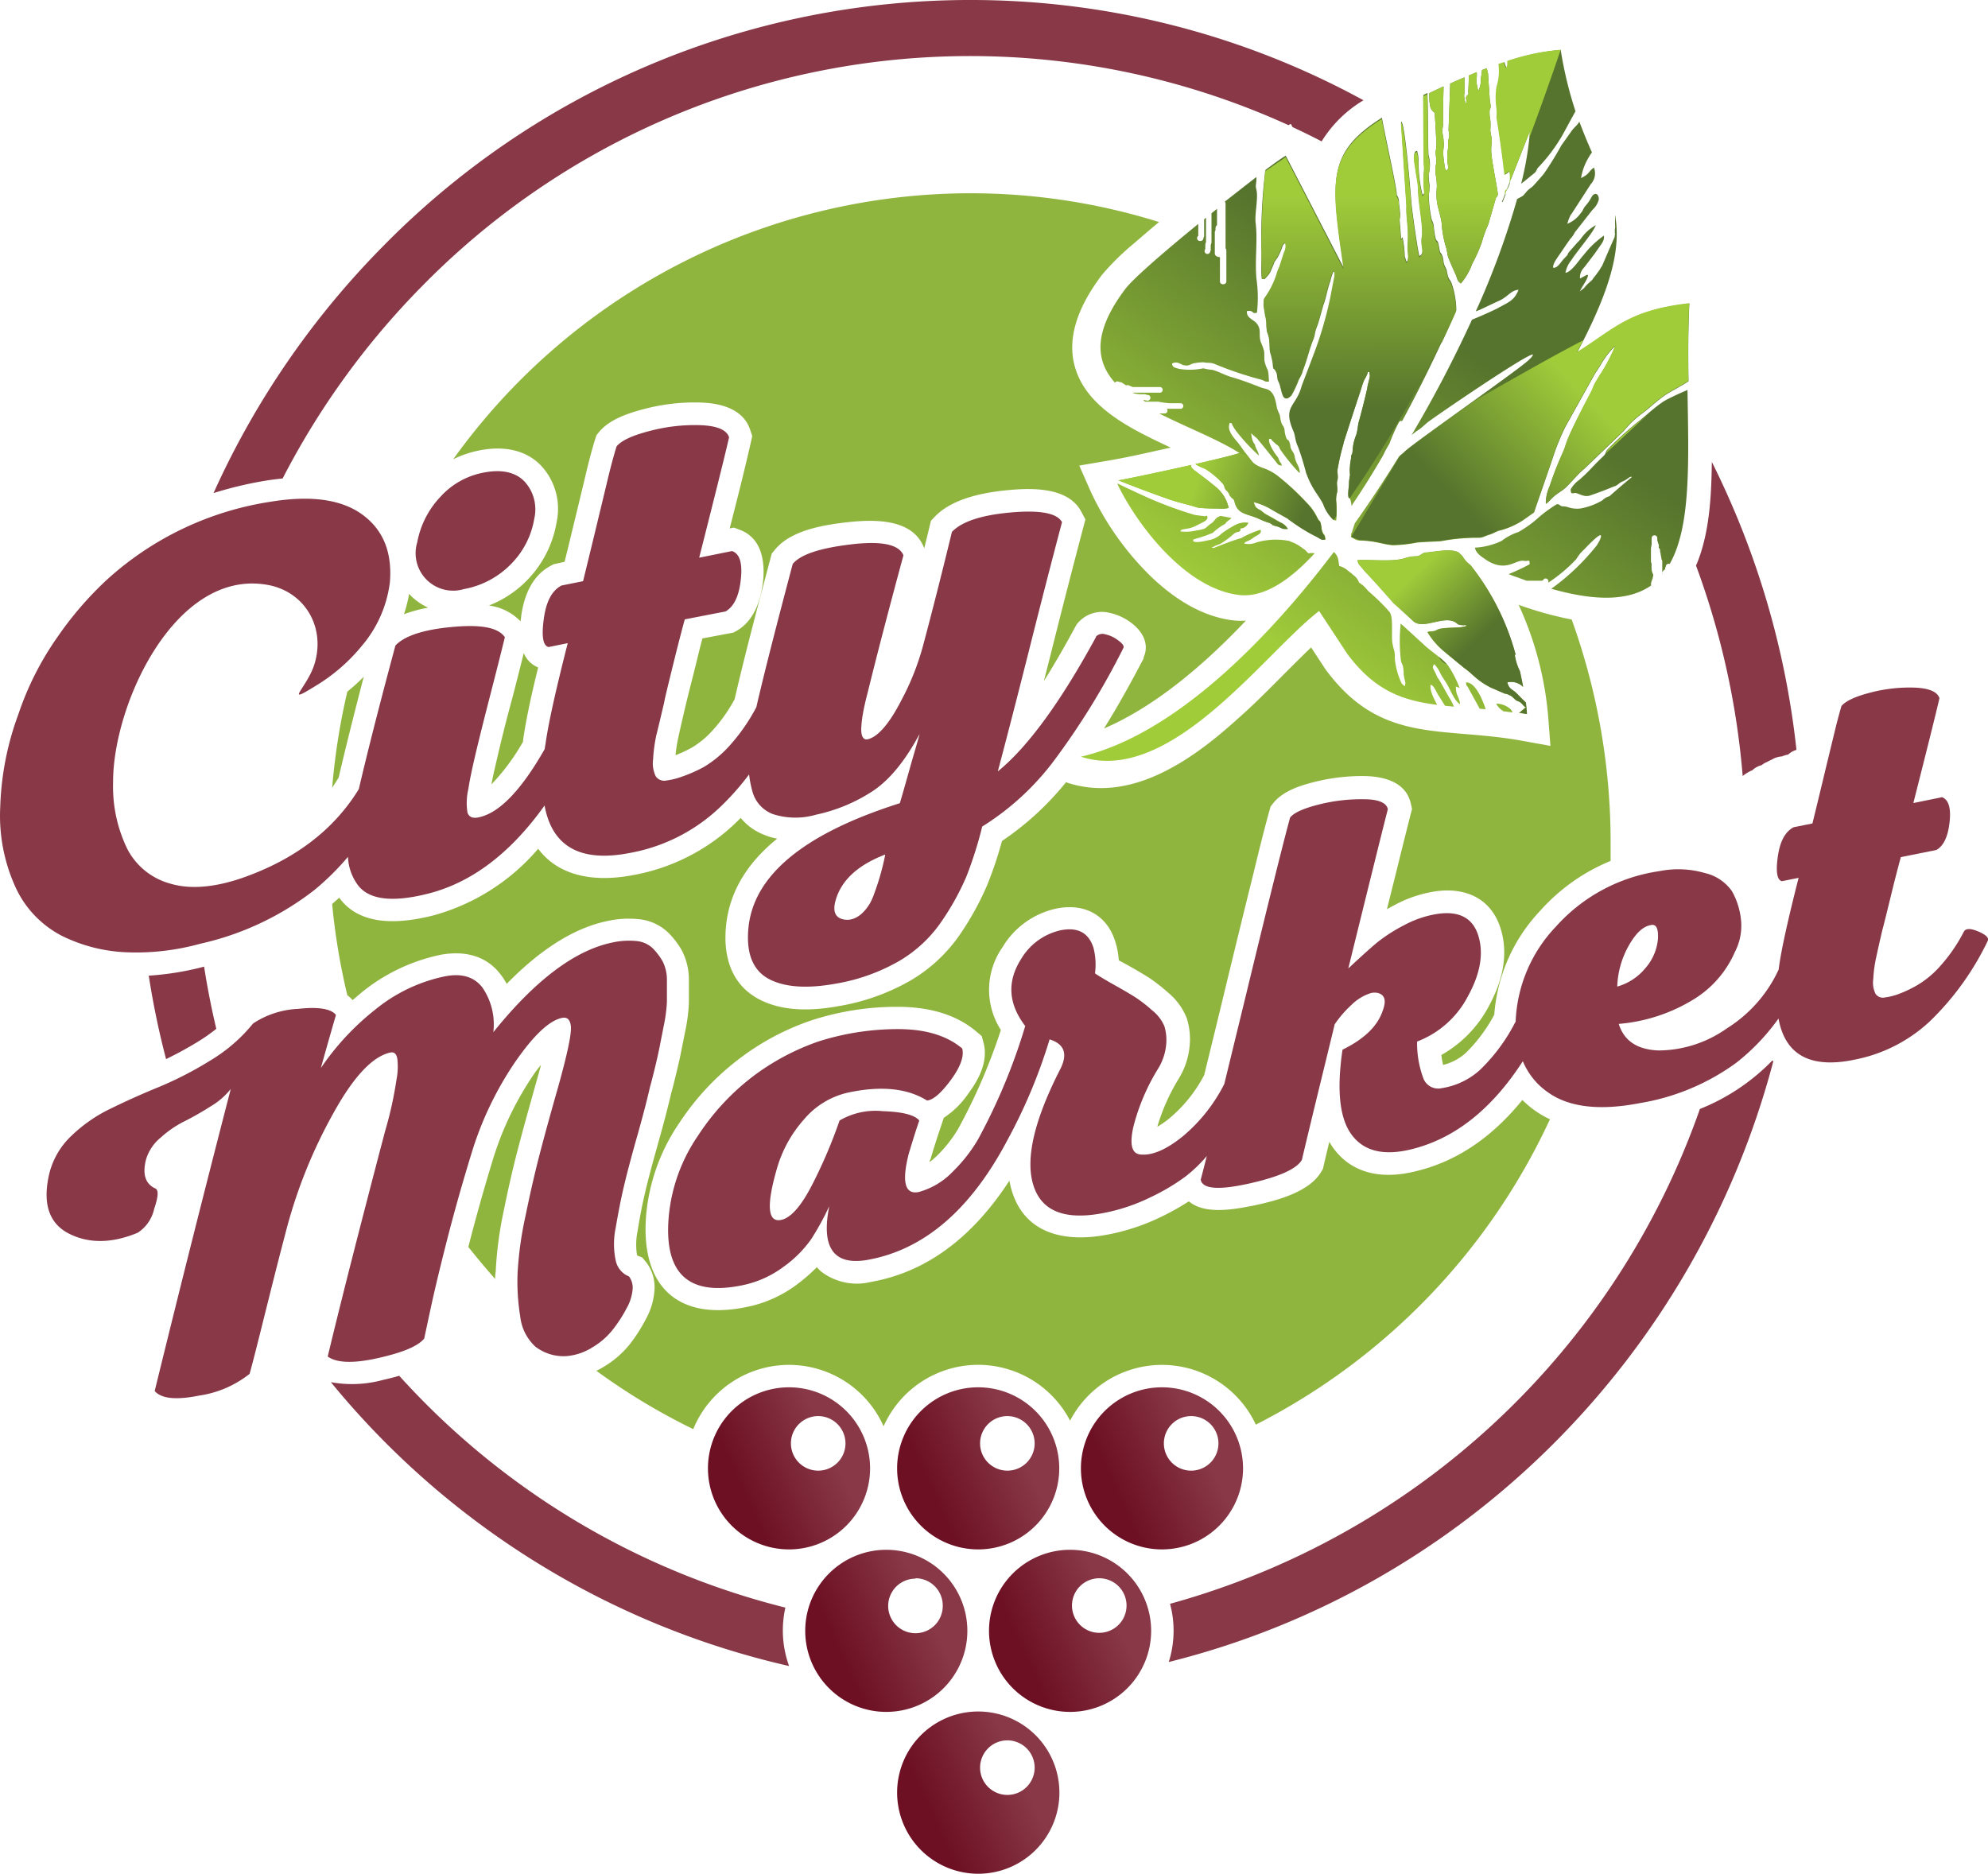 <svg xmlns="http://www.w3.org/2000/svg" xmlns:xlink="http://www.w3.org/1999/xlink" viewBox="0 0 251.38 236.96"><defs><style>.cls-1,.cls-10,.cls-11,.cls-12,.cls-13,.cls-2,.cls-3,.cls-4,.cls-5,.cls-6,.cls-7,.cls-8,.cls-9{fill-rule:evenodd;}.cls-1{fill:url(#GradientFill_1);}.cls-2{fill:url(#GradientFill_1-2);}.cls-3{fill:url(#GradientFill_1-3);}.cls-4{fill:url(#GradientFill_1-4);}.cls-5{fill:url(#GradientFill_1-5);}.cls-6{fill:url(#GradientFill_1-6);}.cls-7{fill:url(#GradientFill_2);}.cls-8{fill:url(#GradientFill_2-2);}.cls-9{fill:url(#GradientFill_2-3);}.cls-10{fill:url(#GradientFill_2-4);}.cls-11{fill:url(#GradientFill_2-5);}.cls-12{fill:#883847;}.cls-13{fill:#8fb53f;}</style><linearGradient id="GradientFill_1" x1="105.05" y1="183.31" x2="93.91" y2="188.35" gradientUnits="userSpaceOnUse"><stop offset="0" stop-color="#883847"/><stop offset="1" stop-color="#6d1024"/></linearGradient><linearGradient id="GradientFill_1-2" x1="140.58" y1="203.81" x2="129.44" y2="208.86" xlink:href="#GradientFill_1"/><linearGradient id="GradientFill_1-3" x1="117.35" y1="203.81" x2="106.21" y2="208.86" xlink:href="#GradientFill_1"/><linearGradient id="GradientFill_1-4" x1="128.97" y1="224.32" x2="117.83" y2="229.36" xlink:href="#GradientFill_1"/><linearGradient id="GradientFill_1-5" x1="128.97" y1="183.31" x2="117.83" y2="188.35" xlink:href="#GradientFill_1"/><linearGradient id="GradientFill_1-6" x1="152.2" y1="183.31" x2="141.06" y2="188.35" xlink:href="#GradientFill_1"/><linearGradient id="GradientFill_2" x1="158.15" y1="79.71" x2="184.26" y2="43.46" gradientUnits="userSpaceOnUse"><stop offset="0" stop-color="#a1cc3a"/><stop offset="1" stop-color="#56742d"/></linearGradient><linearGradient id="GradientFill_2-2" x1="178.43" y1="24.72" x2="178.49" y2="51.66" xlink:href="#GradientFill_2"/><linearGradient id="GradientFill_2-3" x1="199.43" y1="48.81" x2="184.26" y2="63.42" xlink:href="#GradientFill_2"/><linearGradient id="GradientFill_2-4" x1="179.13" y1="72.28" x2="187.13" y2="80.66" xlink:href="#GradientFill_2"/><linearGradient id="GradientFill_2-5" x1="151.53" y1="59.91" x2="164.97" y2="64.52" xlink:href="#GradientFill_2"/></defs><title>logo-express</title><g id="Layer_2" data-name="Layer 2"><g id="_1" data-name="1"><path class="cls-1" d="M99.77,175.45A10.25,10.25,0,1,1,89.52,185.7a10.25,10.25,0,0,1,10.25-10.25Zm3.69,3.64a3.45,3.45,0,1,0,3.45,3.45A3.46,3.46,0,0,0,103.46,179.09Z"/><path class="cls-2" d="M135.31,196a10.25,10.25,0,1,1-10.25,10.25A10.25,10.25,0,0,1,135.31,196ZM139,199.6a3.45,3.45,0,1,0,3.45,3.44A3.45,3.45,0,0,0,139,199.6Z"/><path class="cls-3" d="M112.08,196a10.25,10.25,0,1,1-10.26,10.25A10.25,10.25,0,0,1,112.08,196Zm3.68,3.65a3.45,3.45,0,1,0,3.45,3.44A3.45,3.45,0,0,0,115.76,199.6Z"/><path class="cls-4" d="M123.69,216.45a10.26,10.26,0,1,1-10.25,10.25,10.25,10.25,0,0,1,10.25-10.25Zm3.69,3.65a3.45,3.45,0,1,0,3.45,3.45A3.45,3.45,0,0,0,127.38,220.1Z"/><path class="cls-5" d="M123.69,175.45a10.25,10.25,0,1,1-10.25,10.25,10.25,10.25,0,0,1,10.25-10.25Zm3.69,3.64a3.45,3.45,0,1,0,3.45,3.45A3.46,3.46,0,0,0,127.38,179.09Z"/><path class="cls-6" d="M146.93,175.45a10.25,10.25,0,1,1-10.25,10.25,10.25,10.25,0,0,1,10.25-10.25Zm3.69,3.64a3.45,3.45,0,1,0,3.45,3.45A3.45,3.45,0,0,0,150.62,179.09Z"/><path class="cls-7" d="M156.68,57.32c-.78.26-3,.8-5.5,1.37a5.55,5.55,0,0,0,1.2.58,10.09,10.09,0,0,1,2.21,1.82c.35.34.2.58.51.93a1.08,1.08,0,0,1,.31.36c.17.29.05.21.27.45.43.51.29,0,.54.88.44,1.36,1.52,1.25,3,1.9a8.65,8.65,0,0,0,1,.42c.35.13.22,0,.5.19.48.27-.08.08.45.26.24.09.3.06.57.17.6.23.34.27,1.14.25a2,2,0,0,0-1-.85c-.59-.36-1.18-.7-1.77-1a3.88,3.88,0,0,1-.56-.42c-.55-.39-.75-.27-1-1.13a7.91,7.91,0,0,1,2.37,1l1.91,1.07.29.22a24.58,24.58,0,0,0,2.67,1.72l.83.43c.49.26.43.36,1,.3-.07-.84-.25-.39-.47-1.28-.06-.24-.08-.58-.15-.81-.17-.5,0,0-.33-.51a6.91,6.91,0,0,0-1.47-2.11,32.28,32.28,0,0,0-3.64-3.36,6.47,6.47,0,0,0-1.91-1c-1.36-.53-1.2-.76-2.25-2l-.71-1c-.48-.63-1.67-1.7-1.17-2.7.36.09.16.07.42.48a5.21,5.21,0,0,0,.4.6,24.32,24.32,0,0,0,2.85,3.07c-.1-.68-.35-.68-.52-1.43,0,0-.06-.1-.07-.07s-.24-.47-.24-.47c-.05-.18-.13-.65-.16-.86.19.18.38.35.58.51s.29.3.46.5c.62.75,1.22,1.51,1.85,2.29s.49.74,1,.79c-.17-.57-.08-.18-.23-.45-.3-.56-.09-.4-.45-.82-.13-.14-1.18-1.71-.9-2.12.42.08.07-.06.4.28.17.15.33.31.51.45.48.35.26.39.64.87a24,24,0,0,0,2,2.47.85.85,0,0,0,.32.25c-.12-1-.41-1-.64-1.91a1.65,1.65,0,0,0-.34-.87c-.33-.57-.13-.4-.32-1s-.17-.15-.44-.66a4,4,0,0,1-.22-1.08c-.12-.48-.25-.41-.4-.86s-.11-.67-.24-1.07a3.79,3.79,0,0,1-.32-.82c-.18-.92-.32-2-1.28-2.33-.36-.11-.41-.09-.77-.22s-.43-.19-.79-.3c-1-.4-1.93-.72-2.89-1s-1.71-.75-2.46-.92a6.14,6.14,0,0,1-1.11-.19,8.36,8.36,0,0,1-3.07.07c-.39-.14-.87-.13-.88-.68.59-.29.93,0,1.37.19.7.17.72,0,1.34-.21a7.25,7.25,0,0,1,1.25-.13c.56.11.83,0,1.37.19a44.45,44.45,0,0,0,5.92,2c.51.14.4.3,1,.25-.1-2-.16-1.11-.53-2.44-.12-.48,0-1-.11-1.5a9.59,9.59,0,0,0-.41-1.1c-.29-1,.15-1.56-.55-2.37-.41-.46-1.27-.66-1.19-1.5.92-.18.54.41,1.27.2a16.83,16.83,0,0,0-.05-4.2c-.25-2.26.17-5-.12-7.18-.13-1.14.36-3.17.1-4.19-.16-.63,0-.61,0-1.36v-.23c-1.19.91-2.56,2-4,3.11a.35.35,0,0,1,.1.25v5.67a.33.33,0,0,1,.1.24v3.94c0,.46-.81.47-.81,0V32.52c-.26,0-.65-.14-.65-.45V29.35c0-.11.08-.18.09-.27s-.05-.46.19-.6V26.41l-.7.56v3.69c0,.1-.08.24-.09.34s0,.5,0,.62l-.09.28a.36.36,0,0,1-.68-.23l.08-.22v-.51a1.56,1.56,0,0,1,.09-.34V27.54l-.24.2a.37.37,0,0,1,0,.11v2c0,.1-.08.17-.09.27,0,.49-.8.48-.8,0a.35.35,0,0,1,.15-.29l0-1.51c-4.22,3.44-8.23,6.9-9.23,8.23-4.14,5.49-3.75,9.12-1.3,11.85.16-.26.41-.15.63-.07a.35.35,0,0,1,.24.06l.47.31c.09.06.22,0,.31,0l.59.25h3.49a.36.36,0,0,1,0,.71h-3.55l0,0,.31.11a4.58,4.58,0,0,0,.9.09h.35c.14,0,.27.09.38.09a.36.36,0,0,1,0,.72c-.23,0-.34-.1-.55-.1a.48.48,0,0,1,.13.16l.13.07h1.65a10.65,10.65,0,0,0,1.38.19h1.48a.36.36,0,0,1,0,.71h-1.5l-.3,0a.35.35,0,0,1-.26.59h-.68c3.4,1.74,7.3,3.21,10.13,5Zm14,9.68-.42.57.42-.57Zm24.77,7.26.64.19-.64-.19Zm8.51-48,0-.21,0,.21ZM150.64,58.81c-.08.27.07.34.24.55,1,.75,2,1.49,3,2.34a4.65,4.65,0,0,1,1.49,2.54,3.75,3.75,0,0,1-1.18.08c-.91,0-1.83,0-2.74-.12-1.22-.41-2.39-.61-3.67-1.07-2.15-.75-4.27-1.55-6.35-2.38,1.66-.3,5.65-1.14,9.17-1.94Zm-9.3,2.35c1.15.56,2.31,1.1,3.51,1.65a49,49,0,0,0,6.22,2.31l1.23.17c.19,0,.12-.06.34-.05.19.57-.37.72-1.44,1.27s-1.9.27-1.93.7a5.94,5.94,0,0,0,2-.12,5.21,5.21,0,0,0,1-.22c.27-.11.41-.36,1-.75.39-.33.46-.71,1.08-.87.45.08.91.16,1.37.26l-.07.07c-.17.14-.34.26-.5.4-.34.33,0,.15-.61.49a7.39,7.39,0,0,0-1.19.92,17.41,17.41,0,0,1-2.17.75c-.34.13-.3,0-.3.31.41.24,1.31,0,1.88-.12a3.13,3.13,0,0,0,1.75-.89,16.93,16.93,0,0,1,1.59-1,2.84,2.84,0,0,1,1.76-.34,1.13,1.13,0,0,1-1,.74c0,.62-.25.24-.82.65a11,11,0,0,1-1.73,1.29l-.67.26a1.64,1.64,0,0,1-.38.18s-.06,0-.07,0a.49.49,0,0,0,.31.07c1.14-.44,2.28-.91,3.43-1.23A12.62,12.62,0,0,1,159.38,67c.26.48-.49.72-.8.94-.85.64-1.11.49-1.25.8a2.54,2.54,0,0,0,1.55-.14,8.73,8.73,0,0,1,4.17-.18c.2.12.47.19.71.31a5.45,5.45,0,0,1,1,.64,1.84,1.84,0,0,1,.57.51l.13.09a2.91,2.91,0,0,1,.78,0h0c-3.3,3.59-6.57,5.66-9.62,5.27-7.08-.9-13.18-9.5-15.31-14ZM170.91,64c-.07-.46-.15-1.08-.33-1-.23-.32,0-1.33,0-2a7.91,7.91,0,0,1,.13-.94,4.35,4.35,0,0,1,0-1.14c0-.33.09-.66.13-1,0-.59.17-.26.2-1a6,6,0,0,1,.44-1.89c.2-.56.19-1.19.37-1.81a1.56,1.56,0,0,1,.05-.16c.35-1.31.69-2.63,1-4,0-.22.15-.69.23-1.07a1.33,1.33,0,0,0,.08-.57c-.11-.78,0-.17-.2-.42-.09.12-.08.25-.21.51-.05.1-.21.4-.28.51a7.92,7.92,0,0,0-.4,1.15q-1.16,3.49-2.23,6.84s0,.06,0,.08a29.39,29.39,0,0,0-.79,3.48,5.67,5.67,0,0,1,.06.73c0,.35,0,.2-.08.55s.08.93,0,1.4a3.31,3.31,0,0,0-.12,1.16,10.14,10.14,0,0,1,0,2.42c-.41-.06-.19,0-.46-.24a5.09,5.09,0,0,1-1.12-1.82c-.62-1.27-1.33-1.72-2.17-4a32.8,32.8,0,0,0-1-3.25c-.42-.87-.31-1.4-.64-2.11-1.31-3.11.4-2.94,1.09-5.59.46-1.22.94-2.45,1.4-3.69a47.36,47.36,0,0,0,2.2-7.41l.55-2.85c0-.88-.05-.38-.19-.53a5.35,5.35,0,0,0-.38,1.17c-.38,1-.49,1.88-.81,2.85a2.7,2.7,0,0,0-.16.48c-.21.74-.41,1.48-.63,2.2a6.94,6.94,0,0,0-.34,1,3.78,3.78,0,0,1-.27,1c-.48,1.21-.73,2.42-1.19,3.6a4.16,4.16,0,0,0-.15.47,5.23,5.23,0,0,1-.44.89,12.65,12.65,0,0,1-.93,2c-1.21,1.28-1.15-.9-1.59-1.72-.26-.52-.08-.78-.32-1.26-.31-.65-.33,0-.42-1.07a8.49,8.49,0,0,0-.33-1.41c-.08-.47-.06-1-.11-1.56a6.62,6.62,0,0,0-.33-1.17c-.07-.45,0-1-.1-1.47s-.62-2-.14-2.66a10.62,10.62,0,0,0,1.59-3.29,5,5,0,0,1,.26-.62l.59-1.84a1.56,1.56,0,0,0,.14-1.18c-.43.13-.35.49-.69,1.17a5.29,5.29,0,0,1-.34.67c-.13.19-.24.36-.37.53a13.39,13.39,0,0,1-.56,1.35,3,3,0,0,1-.44.57c-.34.35-.15.26-.59.25-.18-.54,0-3.07-.07-3.85a69.34,69.34,0,0,1,.44-9.4c0-.25.06-.42.09-.56,1.18-.88,2.09-1.52,2.55-1.79l7.34,14.2c-1.54-10.88-2.33-14.49,4.82-19,.52,2.84,2,9.38,1.87,9.77a1.5,1.5,0,0,1,.29.77c0,.52.11,1,.14,1.54a2.57,2.57,0,0,1-.06.78c.06.84.14,1.67.19,2.51a.7.7,0,0,1,.18-.25,12.53,12.53,0,0,1,.28,2.42c.08.23.15.46.24.69.41-.47.07-1.36.14-2.31.17-2-.23-3.48-.15-4.82,0,0-.69-10.56-.69-10.61.5-.07,1.26,9.76,1.32,10.42.11,1.17.82,6.16,1,6.58.69-.35.24-1.22.27-2s0-.14.07-.58c.13-1.56-.5-4.27-.5-6,0-.58-.26-1.81-.35-2.58-.07-.57-.35-1.6,0-2.08.31,0,.13-.34.33.44a6.9,6.9,0,0,1,.07.7,16.89,16.89,0,0,0,.5,4.37c.28-.25.24-.18.19-.78-.17-2.2.08-1.87,0-3-.07-.56-.07-6.25-.09-8.85l.52-.26c.1,2.89.06,7.37.15,7.91a4.35,4.35,0,0,1,0,2.37,8.19,8.19,0,0,0,.12,1.37,8.38,8.38,0,0,1-.1,1.27,15.5,15.5,0,0,0,.31,2.81c.12.65.22.4.33,1.18a8.57,8.57,0,0,0,.23,1.5c.21.56.24,0,.43,1.09s.19.5.41,1.09.06.81.36,1.39.15.47.37,1.23c.13.42.3.43.48.95a10.81,10.81,0,0,1,.56,3.31c-2.13,4.74-4.38,9.47-6.84,14-.1.08-.16-.15-.42.18a22.42,22.42,0,0,0-1.19,2.68c-.32.55-.58,1-.8,1.49-1.26,2.17-2.54,4.23-3.83,6.13Zm14.21-27.06.32-.73-.32.73Zm4.79-11.4c1.57-3.89,2.79-7.06,3.56-9a40.19,40.19,0,0,1-1.12,6.69c.58-.43,1.15-.92,1.72-1.38.32-.35.18-.33.39-.62A21.11,21.11,0,0,0,197.62,17c.55-1,1.08-2,1.6-2.93a49.35,49.35,0,0,1-1.87-7.75,28,28,0,0,0-6.67,1.41l0,.47c-.09.3,0,.21-.18.39a3.92,3.92,0,0,1-.26-.71l-.68.23a6.56,6.56,0,0,1-.25,2.9,9.32,9.32,0,0,0,0,2.74,6.26,6.26,0,0,1,0,1.14c.36,2.4.68,4.8,1,7.22.19-.14.4-.3.59-.46a2.87,2.87,0,0,1-.09,1.85c-.37.91-.45.31-.44,1.12l-.37.93Zm2.36-2-.19.74.19-.74Zm-.44,1.66a101.89,101.89,0,0,1-5.22,14.18l.58-.23c.84-.39,1.67-.8,2.5-1.17,1.08-.56,1.38-1.26,2.33-1.33-.56,1.39-1.24,1.55-2.81,2.42-1,.48-2,.92-3.08,1.36a155.77,155.77,0,0,1-7.65,14.61,8.24,8.24,0,0,1,.71-.56,4.32,4.32,0,0,0,.5-.35c.26-.21.52-.45.77-.67.4-.37,12.86-8.91,13.39-8.62-.17.39-.27.4-.58.72C191.89,46.86,179.1,55.76,177.74,57c-.23.19-.08.06-.2.19l-.64.55c-1.77,2.86-3.63,5.69-5.58,8.43l-.3.9c-.08.47-.23.23-.16.88.42.17.57.41,1.1.41,2.15.07,3,.54,4.2.6a17.5,17.5,0,0,0,3-.33c1-.11,2.1-.1,3.11-.19a24.21,24.21,0,0,1,4.62-.42c.65,0,.72-.17,1.38-.37s.82-.39,1.3-.53a9.77,9.77,0,0,0,3-1.31c.47-.33.94-.66,1.41-1,.76-2.23,1.55-4.48,2.33-6.78a29.63,29.63,0,0,1,1.67-4.12l3.61-6.48c.21-.37.25-.39.41-.64l.46-.73a10,10,0,0,1,1.8-2.31,22.11,22.11,0,0,1-2,3.79c-.2.32-.38.64-.56.93-.26.48-.28.71-.57,1.25-.7,1.32-2.51,4.79-3,6.16-.22.59-.22.73-.47,1.3a44.47,44.47,0,0,0-1.71,4.37,5.1,5.1,0,0,0-.47,2.18c.5-.34.61-.63,1.16-1.06s.9-.6,1.35-1c.79-.76,1.58-1.77,2.35-2.38l5-4.8a12.65,12.65,0,0,1,2.41-2.27c.78-.59,1.61-1.37,2.46-2s2.29-1.33,3.3-2c-.05-3.22-.05-6.53.11-9.83-7.59.87-9.28,3.08-14.19,6.19,4.56-8.62,5.49-13.36,4.8-17.37a3.08,3.08,0,0,0,0,.52,7.68,7.68,0,0,0,0,.84,1,1,0,0,1,0,.24,2.29,2.29,0,0,0,0,.86,1,1,0,0,1,0-.12,2.33,2.33,0,0,0-.06.43c-.54,1.2-1.06,2.42-1.58,3.63-.15.2-.26.44-.41.64s-.26.37-.4.55-.26.31-.39.51-.34.33-.5.49a3.94,3.94,0,0,0-.58.63,2.43,2.43,0,0,0-.25.2,1.38,1.38,0,0,0-.3.24.19.19,0,0,1,.05-.1c.27-.61.93-1.38,1-2,0,0-.07,0-.09,0s-.07,0-.09,0c-.28.16-.57.31-.84.45a1.75,1.75,0,0,1,.52-1.39c.48-.61.94-1.24,1.41-1.85.9-1.35,1.13-1.42,1.1-2.19a12,12,0,0,0-2.54,2.42c-.55.58-1.55,2.2-2.33,2.29a3.45,3.45,0,0,1,.75-1.6c.72-1.15,2.73-3.43,3.09-4.42A5.44,5.44,0,0,0,200,30.05a2.72,2.72,0,0,1-.29.36c-.16.19-.16.14-.32.34-.33.38-.67.75-1,1.14-.4.59.16,0-.61.81-.4.4-.84,1.28-1.4,1.15,0-.51.36-1,1-1.92.39-.58.77-1.14,1.17-1.71a3.22,3.22,0,0,0,.58-.83l2.24-2.86a2.56,2.56,0,0,0,.8-1.33c0-.38-.17-.68-.4-.67-.39,0-.52.41-.7.71a5.43,5.43,0,0,1-.62.83c-.36.47-.23.51-.56.87a3.79,3.79,0,0,1-1.7,1.36,4.89,4.89,0,0,1,.3-.86c.31-.64-.19.23.22-.38.82-1.25,1.63-2.52,2.45-3.78a2,2,0,0,0,.39-2.09c-.77.56-.5.78-1.63,1.33a7.21,7.21,0,0,1,.79-2.3,6.74,6.74,0,0,1,.59-.94c-.52-1.18-1.06-2.46-1.59-3.89l-.1.15c-.25.38-.64.64-.93,1.09l-1.25,1.76A41.1,41.1,0,0,1,195.2,22c-.4.47-.82.95-1.23,1.4s-.58.4-1,.91-.31.41-1,.79l-.21.11ZM177.76,56.28l-.46.75.46-.75ZM169.68,68.4l-.56.75.56-.75Zm-1,1.39c-9.78,12.92-21.23,23.4-32,25.91C148,99.38,159.85,82.62,166.8,77.27l3.56,5.42c3.49,4.68,7,5.9,11.37,6.45-.34-.63-1-1.86-.82-2.54.48.12.7,1,1.08,1.49l.73,1.17,1.14.11-.13-.27a6.85,6.85,0,0,0-.55-1L182,86c-.42-.55-.24-.42-.55-1-.17-.37-.44-.62-.09-1a4.09,4.09,0,0,1,.82,1.26c.26.45.54.84.8,1.28.46.79.93,2.09,1.64,2.53-.09-1-.52-1-.53-2.23.16,0,.31.12.48.17a14.09,14.09,0,0,0-1.39-2.73c-.37-.69-2.6-2.18-3.14-2.76L177.28,79c-.26-.21,0-.15-.17-.08a21.27,21.27,0,0,0,0,4.31c.06.93.33.51.38,1.82,0,.88.37,1.2.13,1.73a4,4,0,0,1-.37-.33,9.18,9.18,0,0,1-.83-2.77c-.09-.43,0-.82-.09-1.26a11,11,0,0,1-.28-1.19c-.12-1.14.15-3.15-.33-3.82-.12-.12-.24-.27-.35-.4A27.07,27.07,0,0,0,173,74.74a5.45,5.45,0,0,0-.67-.72l-.48-.35a2,2,0,0,0-.8-1,1.83,1.83,0,0,0-.46-.37,2.85,2.85,0,0,0-1.25-.73c-.11-.71-.09-1.24-.68-1.76ZM187.1,89.63l.77.07c-.34-1-1.26-3.46-2.5-3.4.08.64,0,.17.26.64.48.89,1,1.8,1.47,2.69Zm3.17.34,1,.14a3.71,3.71,0,0,0-.21-.37,2.7,2.7,0,0,0-1.87-.75,2.39,2.39,0,0,0,1,1Zm1.8.25a2.32,2.32,0,0,1,.48-.46l.37-.32c-.27-.1-.41-.42-.69-.62s-.14-.06-.42-.2-.48-.43-.7-.58-.27-.13-.4-.21a1.45,1.45,0,0,0-.45-.12l-1.84-.8c-1.88-1-2.13-1.64-3.34-2.48-.89-.74-1.78-1.46-2.66-2.2a9.8,9.8,0,0,1-1.93-2.29c.34-.18.71,0,1.18-.28.78-.44,3.17-.14,3.8-.55-.28-.13-.33,0-.64-.07-.66,0-.57-.33-1.14-.5-1.47-.51-3.78,1-4.94.06-.85-.79-1.7-1.57-2.56-2.34-1.18-1.35-2.38-2.7-3.61-4-.22-.27-.33-.38-.58-.69a1.15,1.15,0,0,1-.35-.74c1.76-.1,4.62.27,6.11-.29a5,5,0,0,1,1.4-.2c.63-.12.6-.45,1.22-.48,1.1-.08,3.07-.54,4.05,0l.48.46a3.39,3.39,0,0,0,1,1.12l0,0a31.33,31.33,0,0,1,5.74,11.41l-.14-.14a6.69,6.69,0,0,0,.66,2.15c.15.68.29,1.36.41,2a2.15,2.15,0,0,0-2-.58c.2.85.65.89,1.06,1.28s.85.88,1.28,1.26c.06.49.11,1,.14,1.47l-1-.17ZM188.8,71.79l.4.17-.4-.17Zm1.39.58.57.23-.57-.23Zm.6.24a11.83,11.83,0,0,0,1.18.44h0c.35.14.7.26,1.05.39h1.9c.27,0,.23-.28.52-.28a.36.36,0,0,1,.31.54l.25-.16a19.39,19.39,0,0,0,3.33-2.84,4.77,4.77,0,0,1,.92-1.15c.4-.4,3-3.21,1.95-1.06-.11.17-.2.35-.31.51a29.06,29.06,0,0,1-5.73,5.46c6.05,1.72,10,1.4,12.62-.41a1.43,1.43,0,0,1,0-.36l.19-.55.08-.37a.25.25,0,0,1,0-.12,1.42,1.42,0,0,1-.2-.66,4.94,4.94,0,0,1,0-.67,1.35,1.35,0,0,1-.09-.33v-1.6a3.1,3.1,0,0,1,.09-.5V68a.36.36,0,0,1,.71,0v.38a.55.55,0,0,1,.09.28.86.86,0,0,1,.1.56l0,.06a.46.46,0,0,1,.16.45,2,2,0,0,1,.09.48,3.22,3.22,0,0,1,.09.51.56.56,0,0,1,.1.28v1.74l0-.06a.47.47,0,0,1,.09-.44,1.6,1.6,0,0,1,.27-.25h0a.55.55,0,0,1,.09-.33.36.36,0,0,1,.49-.34c2.7-4.74,2.4-12.91,2.25-22-1,.43-2,.87-2.95,1.4-1.32.87-2.37,1.92-3.58,2.85a42.7,42.7,0,0,0-3.64,3.34c-.31.52-.08.41-.59.9-1.26,1.19-1.7,1.83-2.94,2.89a4,4,0,0,0-1.07,1.17c0,.83.33.4.69.49.57.17,1.13.55,1.83.28,1-.34,2-.72,2.93-1.11.47-.1.67-.47,1.11-.64.62-.23.95-.73,1.18-.56-.95.78-1.9,1.59-2.83,2.42a3.67,3.67,0,0,0-.37.14,2.29,2.29,0,0,0-.56.41,8.47,8.47,0,0,1-2.7,1,3.49,3.49,0,0,1-1.68-.18,2.72,2.72,0,0,0-.69-.09c-.32-.08-.33-.31-.67-.26a18.64,18.64,0,0,0-2.11,1.51,14.41,14.41,0,0,1-2.73,2,7.1,7.1,0,0,0-2.14,1.13,9,9,0,0,1-3.36.85c.08.68.85,1.16,1.28,1.45a5.22,5.22,0,0,0,.77.46c2.12,1,3.18-.43,4.15-.24.61.1.7-.31.71.43a24.27,24.27,0,0,1-2.7,1.26Zm13.28-45.92,0-.18,0,.18Zm-.2-.87-.06-.21.06.21Zm-.12-.43-.06-.2.06.2Zm-.27-.87-.07-.21.07.21Zm-.31-.85-.09-.22.09.22ZM188,8.63l-.61.23c0,.41-.12.83-.15,1.24a2.77,2.77,0,0,1-.31,1.4,7.82,7.82,0,0,1-.2-.92c-.1-.69,0-.37,0-.81a3.55,3.55,0,0,0,0-.64l-1,.42c0,.86-.05,1.68-.07,1.93s.06.14,0,.47c-.52.43-.14.48-.26,1.18a2.15,2.15,0,0,1-.22-1.41c0-.16,0-1.11,0-1.94-.61.26-1.21.52-1.8.79-.09,2.46-.21,5.77-.21,5.89.19,1.2,0,.74-.06,1.59,0,.26,0,.4,0,.67a6.61,6.61,0,0,0,.05,2.57c-.32.28-.38.76-.62-1.3-.14-1.19.12-1.34,0-2.16,0-.45-.15-.8-.15-1.26s.11-.63.09-1.06,0-2.54.06-4.58c-.62.28-1.22.57-1.8.85a6.22,6.22,0,0,0,.13,1.77,1.32,1.32,0,0,0,.57.72,2.63,2.63,0,0,0,0,.43c.07,1,.12,2,.17,3a4.35,4.35,0,0,1-.08,1.47c0,.58.13.87.08,1.46a4.33,4.33,0,0,0-.06,1.5,8.57,8.57,0,0,1,.14,1.51c-.21,2.18.27,2.57.6,4.51a13.58,13.58,0,0,0,.54,3.07c.17.47.15.87.3,1.34.32.77.64,1.52,1,2.29.19.62.23.73.59,1a8,8,0,0,0,1.44-2.49,18.53,18.53,0,0,0,1.23-2.77,14.39,14.39,0,0,1,.8-2.21l.89-3.08c.16-.59,0,0,.33-.67-.17-1.51-.86-4.49-.85-5.71,0-.4.07-.83.06-1.17,0-.53-.17-.82-.17-1.37a6.15,6.15,0,0,0,0-1.17,5,5,0,0,1-.09-1.3c.29-.47,0-.91,0-1.62-.07-1-.14-2-.2-3-.08-.28-.12-.48-.15-.63ZM176.35,87.09l-.12-.25Z"/><path class="cls-8" d="M197.35,6.29c-1.28,3.76-2.6,7.47-3.95,11.09,0-.29,0-.57.07-.85-.77,1.93-2,5.1-3.56,9l.37-.93c0-.81.07-.21.44-1.12a2.87,2.87,0,0,0,.09-1.85c-.19.16-.4.32-.59.46-.28-2.42-.6-4.82-1-7.22a6.26,6.26,0,0,0,0-1.14,9.32,9.32,0,0,1,0-2.74,6.56,6.56,0,0,0,.25-2.9l.68-.23a3.92,3.92,0,0,0,.26.71c.19-.18.09-.09.18-.39l0-.47a28,28,0,0,1,6.67-1.41Zm-15.16,37.1A161.38,161.38,0,0,1,170.68,63a.07.07,0,0,0-.1,0c-.23-.32,0-1.33,0-2a7.91,7.91,0,0,1,.13-.94,4.35,4.35,0,0,1,0-1.14c0-.33.09-.66.13-1,0-.59.17-.26.2-1a6,6,0,0,1,.44-1.89c.2-.56.19-1.19.37-1.81a1.56,1.56,0,0,1,.05-.16c.35-1.31.69-2.63,1-4,0-.22.15-.69.23-1.07a1.33,1.33,0,0,0,.08-.57c-.11-.78,0-.17-.2-.42-.09.12-.08.25-.21.51-.05.1-.21.4-.28.51a7.92,7.92,0,0,0-.4,1.15q-1.16,3.49-2.23,6.84s0,.06,0,.08a29.39,29.39,0,0,0-.79,3.48,5.67,5.67,0,0,1,.06.73c0,.35,0,.2-.08.55s.08.93,0,1.4a3.31,3.31,0,0,0-.12,1.16,14,14,0,0,1,0,1.89l-.35.49s0-.06-.18-.2a5.09,5.09,0,0,1-1.12-1.82c-.62-1.27-1.33-1.72-2.17-4a32.8,32.8,0,0,0-1-3.25c-.42-.87-.31-1.4-.64-2.11-1.31-3.11.4-2.94,1.09-5.59.46-1.22.94-2.45,1.4-3.69a47.36,47.36,0,0,0,2.2-7.41l.55-2.85c0-.88-.05-.38-.19-.53a5.35,5.35,0,0,0-.38,1.17c-.38,1-.49,1.88-.81,2.85a2.7,2.7,0,0,0-.16.48c-.21.74-.41,1.48-.63,2.2a6.94,6.94,0,0,0-.34,1,3.78,3.78,0,0,1-.27,1c-.48,1.21-.73,2.42-1.19,3.6a4.16,4.16,0,0,0-.15.47,5.23,5.23,0,0,1-.44.89,12.65,12.65,0,0,1-.93,2c-1.21,1.28-1.15-.9-1.59-1.72-.26-.52-.08-.78-.32-1.26-.31-.65-.33,0-.42-1.07a8.49,8.49,0,0,0-.33-1.41c-.08-.47-.06-1-.11-1.56a3.87,3.87,0,0,0-.28-1l-.09-.75c0-.3,0-.6-.06-.91,0-.11-.05-.23-.09-.38-.07-.66-.13-1.32-.18-2a1.08,1.08,0,0,1,.13-.29,10.62,10.62,0,0,0,1.59-3.29,5,5,0,0,1,.26-.62l.59-1.84a1.56,1.56,0,0,0,.14-1.18c-.43.13-.35.49-.69,1.17a5.29,5.29,0,0,1-.34.67c-.13.19-.24.36-.37.53a13.39,13.39,0,0,1-.56,1.35,3,3,0,0,1-.44.57c-.31.32-.18.27-.49.26A91.17,91.17,0,0,1,160,21.64l2.57-1.76,7.32,14.17c-1.54-10.88-2.33-14.49,4.82-19,.52,2.84,2,9.38,1.87,9.77a1.5,1.5,0,0,1,.29.77c0,.52.11,1,.14,1.54a2.57,2.57,0,0,1-.06.78c.06.84.14,1.67.19,2.51a.7.7,0,0,1,.18-.25,12.53,12.53,0,0,1,.28,2.42c.08.23.15.46.24.69.41-.47.07-1.36.14-2.31.17-2-.23-3.48-.15-4.82,0,0-.69-10.56-.69-10.61.5-.07,1.26,9.76,1.32,10.42.11,1.17.82,6.16,1,6.58.69-.35.24-1.22.27-2s0-.14.07-.58c.13-1.56-.5-4.27-.5-6,0-.58-.26-1.81-.35-2.58-.07-.57-.35-1.6,0-2.08.31,0,.13-.34.33.44a6.9,6.9,0,0,1,.07.7,16.89,16.89,0,0,0,.5,4.37c.28-.25.24-.18.19-.78-.17-2.2.08-1.87,0-3-.07-.56-.07-6.25-.09-8.85l.52-.26c.1,2.89.06,7.37.15,7.91a4.35,4.35,0,0,1,0,2.37,8.19,8.19,0,0,0,.12,1.37,8.38,8.38,0,0,1-.1,1.27,15.5,15.5,0,0,0,.31,2.81c.12.65.22.4.33,1.18a8.57,8.57,0,0,0,.23,1.5c.21.56.24,0,.43,1.09s.19.5.41,1.09.06.81.36,1.39.15.47.37,1.23c.13.42.3.43.48.95a10.81,10.81,0,0,1,.56,3.31q-.88,2-1.8,3.93ZM167.14,67l0,0c-.06-.24-.08-.58-.15-.81-.17-.5,0,0-.33-.51a4,4,0,0,1-.35-.63c.27.66.55,1.33.85,2Zm-2.93-7.55a1.85,1.85,0,0,0-.11-.31l.11.31Zm20.91-22.5.32-.73-.32.73ZM188,8.63l-.61.23c0,.41-.12.83-.15,1.24a2.77,2.77,0,0,1-.31,1.4,7.82,7.82,0,0,1-.2-.92c-.1-.69,0-.37,0-.81a3.55,3.55,0,0,0,0-.64l-1,.42c0,.86-.05,1.68-.07,1.93s.06.14,0,.47c-.52.43-.14.48-.26,1.18a2.15,2.15,0,0,1-.22-1.41c0-.16,0-1.11,0-1.94-.61.26-1.21.52-1.8.79-.09,2.46-.21,5.77-.21,5.89.19,1.2,0,.74-.06,1.59,0,.26,0,.4,0,.67a6.61,6.61,0,0,0,.05,2.57c-.32.28-.38.76-.62-1.3-.14-1.19.12-1.34,0-2.16,0-.45-.15-.8-.15-1.26s.11-.63.09-1.06,0-2.54.06-4.58c-.62.28-1.22.57-1.8.85a6.22,6.22,0,0,0,.13,1.77,1.32,1.32,0,0,0,.57.72,2.63,2.63,0,0,0,0,.43c.07,1,.12,2,.17,3a4.35,4.35,0,0,1-.08,1.47c0,.58.13.87.08,1.46a4.33,4.33,0,0,0-.06,1.5,8.57,8.57,0,0,1,.14,1.51c-.21,2.18.27,2.57.6,4.51a13.58,13.58,0,0,0,.54,3.07c.17.47.15.87.3,1.34.32.77.64,1.52,1,2.29.19.62.23.73.59,1a8,8,0,0,0,1.44-2.49,18.53,18.53,0,0,0,1.23-2.77,14.39,14.39,0,0,1,.8-2.21l.89-3.08c.16-.59,0,0,.33-.67-.17-1.51-.86-4.49-.85-5.71,0-.4.07-.83.06-1.17,0-.53-.17-.82-.17-1.37a6.15,6.15,0,0,0,0-1.17,5,5,0,0,1-.09-1.3c.29-.47,0-.91,0-1.62-.07-1-.14-2-.2-3C188.09,9,188.05,8.78,188,8.63Z"/><path class="cls-9" d="M208.62,52.18c-1.88,1.69-3.72,3.44-5.53,5.13a1.81,1.81,0,0,1,.19-.38,42.7,42.7,0,0,1,3.64-3.34c.59-.45,1.14-.93,1.7-1.41ZM171.94,68.31h0c2.15.07,3,.54,4.2.6a17.5,17.5,0,0,0,3-.33c1-.11,2.1-.1,3.11-.19a24.21,24.21,0,0,1,4.62-.42c.65,0,.72-.17,1.38-.37s.82-.39,1.3-.53a9.77,9.77,0,0,0,3-1.31c.47-.33.94-.66,1.41-1,.76-2.23,1.55-4.48,2.33-6.78a29.63,29.63,0,0,1,1.67-4.12l3.61-6.48c.21-.37.25-.39.41-.64l.46-.73a10,10,0,0,1,1.8-2.31,22.11,22.11,0,0,1-2,3.79c-.2.32-.38.64-.56.93-.26.48-.28.71-.57,1.25-.7,1.32-2.51,4.79-3,6.16-.22.59-.22.73-.47,1.3a44.47,44.47,0,0,0-1.71,4.37,5.1,5.1,0,0,0-.47,2.18c.5-.34.61-.63,1.16-1.06s.9-.6,1.35-1c.79-.76,1.58-1.77,2.35-2.38l5-4.8a12.65,12.65,0,0,1,2.41-2.27c.78-.59,1.61-1.37,2.46-2s2.29-1.33,3.3-2c-.05-3.22-.05-6.53.11-9.83-7.59.87-9.28,3.08-14.19,6.19l.78-1.49c-4.22,2.19-8.93,4.9-13.58,7.55-3.86,2.76-8.06,5.75-8.81,6.4-.23.19-.08.06-.2.19l-.59.5L170.86,67.9C171.22,68.05,171.58,68.18,171.94,68.31Z"/><path class="cls-10" d="M192.1,90.23l0,0a2.26,2.26,0,0,1,.48-.45l.37-.32c-.27-.1-.41-.42-.69-.62s-.14-.06-.42-.2-.48-.43-.7-.58-.27-.13-.4-.21a1.45,1.45,0,0,0-.45-.12l-1.84-.8c-1.88-1-2.13-1.64-3.34-2.48-.89-.74-1.78-1.46-2.66-2.2a9.8,9.8,0,0,1-1.93-2.29c.34-.18.71,0,1.18-.28.78-.44,3.17-.14,3.8-.55-.28-.13-.33,0-.64-.07-.66,0-.57-.33-1.14-.5-1.47-.51-3.78,1-4.94.06-.85-.79-1.7-1.57-2.56-2.34-1.18-1.35-2.38-2.7-3.61-4-.22-.27-.33-.38-.58-.69a1.15,1.15,0,0,1-.35-.74c1.76-.1,4.62.27,6.11-.29a5,5,0,0,1,1.4-.2c.63-.12.6-.45,1.22-.48,1.1-.08,3.07-.54,4.05,0l.48.46a3.39,3.39,0,0,0,1,1.12l0,0a31.33,31.33,0,0,1,5.74,11.41l-.14-.14a6.69,6.69,0,0,0,.66,2.15c.15.68.29,1.36.41,2a2.15,2.15,0,0,0-2-.58c.2.85.65.89,1.06,1.28s.85.88,1.28,1.26c.06.49.11,1,.14,1.47l-1-.16ZM182.93,84a9.45,9.45,0,0,0-1-.94A1.75,1.75,0,0,0,182.93,84Z"/><path class="cls-11" d="M156.59,57.35l1,.15c.8,1,.77,1.19,2,1.67a6.47,6.47,0,0,1,1.91,1,32.28,32.28,0,0,1,3.64,3.36,6.91,6.91,0,0,1,1.47,2.11c.31.51.16,0,.33.51.07.23.09.57.15.81.22.89.4.44.47,1.28-.53.06-.47,0-1-.3l-.83-.43a24.58,24.58,0,0,1-2.67-1.72l-.29-.22-1.91-1.07a7.91,7.91,0,0,0-2.37-1c.22.86.42.74,1,1.13a3.88,3.88,0,0,0,.56.42c.59.35,1.18.69,1.77,1a2,2,0,0,1,1,.85c-.8,0-.54,0-1.14-.25-.27-.11-.33-.08-.57-.17-.53-.18,0,0-.45-.26-.28-.16-.15-.06-.5-.19a8.65,8.65,0,0,1-1-.42c-1.47-.65-2.55-.54-3-1.9-.25-.86-.11-.37-.54-.88-.22-.24-.1-.16-.27-.45a1.08,1.08,0,0,0-.31-.36c-.31-.35-.16-.59-.51-.93a10.09,10.09,0,0,0-2.21-1.82,5.55,5.55,0,0,1-1.2-.58c2.43-.55,4.56-1.07,5.41-1.34Zm-6,1.46c-3.52.8-7.51,1.64-9.17,1.94,2.08.83,4.2,1.63,6.35,2.38,1.28.46,2.45.66,3.67,1.07.91.1,1.83.1,2.74.12a3.75,3.75,0,0,0,1.18-.08,4.65,4.65,0,0,0-1.49-2.54c-1-.85-2.06-1.59-3-2.34C150.71,59.15,150.56,59.08,150.64,58.81Z"/><path class="cls-12" d="M138.58,80.51a1.15,1.15,0,0,1,1.21-.28,4,4,0,0,1,1.62.77c.53.39.75.7.65.93a94.29,94.29,0,0,1-8.74,14.21,33.47,33.47,0,0,1-9.12,8.39,49.69,49.69,0,0,1-2,6.32,32.72,32.72,0,0,1-3.1,5.62,16.68,16.68,0,0,1-5.41,5.07,24.06,24.06,0,0,1-8,2.86q-5.53,1-8.52-.62c-2-1.11-2.84-3.26-2.53-6.45q1-10,19.14-15.75c.31-1,.73-2.52,1.29-4.5s1-3.4,1.21-4.26q-2.73,5.1-5.9,7.21a21.08,21.08,0,0,1-7.19,3,9.31,9.31,0,0,1-5.45-.07,4.22,4.22,0,0,1-2.61-2.92,13.67,13.67,0,0,1-.41-2.1,32.85,32.85,0,0,1-3.87,4.33,22.29,22.29,0,0,1-11.2,5.6q-9.36,1.83-10.79-6Q62.34,111,54,113.05q-6.51,1.62-8.66-1A6.45,6.45,0,0,1,44,108.36a32.48,32.48,0,0,1-4.21,4.17,36.31,36.31,0,0,1-14.46,6.82,30.41,30.41,0,0,1-9.42,1.08,20.2,20.2,0,0,1-8.09-2.08,13,13,0,0,1-5.79-6,21.75,21.75,0,0,1-2-10.29A36.91,36.91,0,0,1,2.31,90.37a38,38,0,0,1,5-9.87,43.64,43.64,0,0,1,6.17-7.15,39.64,39.64,0,0,1,20.76-9.9q7.63-1.25,11.58,1.63t3.48,8.57a15.31,15.31,0,0,1-3.52,8,22.64,22.64,0,0,1-5.72,5c-4.42,2.74-1.16.31-.26-2.78C41.16,79.19,38.46,74.88,34,74c-11.78-2.29-19.77,15.11-19.7,25a18,18,0,0,0,1.82,8.41,8.7,8.7,0,0,0,5.52,4.37c2.5.71,5.49.45,9-.75q10-3.51,14.73-11.23Q47.08,92.49,50,81.64c1.11-1.19,3.46-2,7.07-2.34s5.87,0,6.77,1.28c-.45,1.85-1.07,4.3-1.85,7.33s-1.4,5.51-1.85,7.42-.76,3.38-.91,4.42a7.75,7.75,0,0,0-.12,3c.18.57.65.78,1.4.62q3.9-.78,8.38-8.66c0-.23.07-.46.1-.69q.52-3.75,2.8-12.68l-2.42.49c-.71-.16-.91-1.34-.61-3.55S69.78,74.7,71,74.05l2.73-.55c.4-1.65.91-3.72,1.51-6.21s1.12-4.64,1.55-6.44.82-3.27,1.18-4.4q.9-1.1,4.16-1.94a22.28,22.28,0,0,1,6.43-.74c2.12.08,3.33.59,3.63,1.54q-.68,3-3.78,15.22l4.16-.84c1,.36,1.33,1.57,1.1,3.64s-.87,3.4-1.93,4l-5.15,1c-.4,1.44-.93,3.51-1.59,6.19s-1,4.1-1,4.26c-.41,1.7-.72,3.08-1,4.16a19.72,19.72,0,0,0-.42,3.12,3.74,3.74,0,0,0,.34,2.12,1.29,1.29,0,0,0,1.33.53,9.22,9.22,0,0,0,1.93-.47A18.63,18.63,0,0,0,89,97a14.23,14.23,0,0,0,3.52-3,23.5,23.5,0,0,0,3.12-4.57q1.32-5.76,4.6-18.11c1-1.21,3.45-2,7.34-2.47s6.1,0,6.66,1.38q-2.65,9.76-4.54,17.42c-.26,1-.45,1.85-.57,2.53a14,14,0,0,0-.23,2c0,.63.09,1,.34,1.22s.66.1,1.21-.21q1.67-1,3.56-4.69a32.7,32.7,0,0,0,2.65-6.63q1.74-6.48,3.71-14.6c1.26-1.32,3.74-2.13,7.45-2.46s5.87.09,6.47,1.23q-1.89,7.13-4.12,16t-4,15.52q5.68-4.62,12.42-17ZM110.5,113.13a31.39,31.39,0,0,0,1.44-5.06q-5.22,2-6.28,5.81c-.41,1.45,0,2.25,1.13,2.42s2.27-.51,3.18-2A6.66,6.66,0,0,0,110.5,113.13Z"/><path class="cls-12" d="M58.66,74.5a4.74,4.74,0,0,1-5.9-5.92,11.39,11.39,0,0,1,2.91-5.73,9.81,9.81,0,0,1,5.64-3.11c2.22-.4,3.89,0,5,1.14a5.2,5.2,0,0,1,1.25,4.7,10.59,10.59,0,0,1-2.88,5.69A11.06,11.06,0,0,1,58.66,74.5Z"/><path class="cls-13" d="M66.23,82.59c-.5,2-1,4-1.53,6q-1,3.67-1.85,7.36c-.25,1.07-.51,2.16-.71,3.25a27.27,27.27,0,0,0,4-5.4l0-.18c.44-3,1.15-6.15,1.91-9.21A3.29,3.29,0,0,1,66.23,82.59Z"/><path class="cls-13" d="M54.14,76.85a7.48,7.48,0,0,1-2.23-1.55l-.18-.2a16.79,16.79,0,0,1-.65,2.58A18,18,0,0,1,54.14,76.85Z"/><path class="cls-13" d="M42,99.64a84.09,84.09,0,0,1,1.92-12.17A25.18,25.18,0,0,0,46,85.58c-1.11,4.24-2.18,8.5-3.18,12.76C42.54,98.79,42.26,99.22,42,99.64Z"/><path class="cls-13" d="M62.61,161.75q-1.76-2-3.39-4.05,1.43-5.58,3.11-11.07A39.8,39.8,0,0,1,67.41,136c.18-.27.52-.76,1-1.32-.19.72-.39,1.43-.59,2.14-.79,2.81-1.58,5.63-2.32,8.46-.69,2.62-1.28,5.27-1.82,7.93a47,47,0,0,0-1,7.65C62.62,161.16,62.61,161.45,62.61,161.75Z"/><path class="cls-13" d="M198.74,78.35a83.11,83.11,0,0,1,4.92,28.27c0,.75,0,1.51,0,2.26a24.17,24.17,0,0,0-8.91,6.31,21.38,21.38,0,0,0-5.8,13.13,19.72,19.72,0,0,1-3.59,4.83,6.66,6.66,0,0,1-2.88,1.53,10.25,10.25,0,0,1-.22-1.26,15.2,15.2,0,0,0,6-6.17c1.64-3,2.54-6.39,1.51-9.76-1.17-3.84-4.41-5.3-8.21-4.77a15.82,15.82,0,0,0-5.18,1.72c-.34.18-.68.36-1,.55.49-2,1-4,1.49-6s1-4,1.5-6l.18-.67-.15-.68c-.59-2.7-3.33-3.43-5.73-3.49a24.57,24.57,0,0,0-6.45.74c-1.81.45-4,1.15-5.22,2.68l-.34.44-.15.54c-.72,2.6-1.37,5.24-2,7.86-1.19,4.78-2.35,9.55-3.51,14.33q-1.35,5.61-2.73,11.22a18,18,0,0,1-4.37,5.45,11.75,11.75,0,0,1-1.56,1.09,25.23,25.23,0,0,1,2.69-6.05,9.56,9.56,0,0,0,1.4-4.21,8.73,8.73,0,0,0-.37-3.48,8,8,0,0,0-2.36-3.23,21.68,21.68,0,0,0-2.41-1.88c-.92-.58-1.88-1.13-2.82-1.66l-1-.54A9.88,9.88,0,0,0,141,119l0,0c-1.1-3.4-4-4.79-7.41-4.1a10.53,10.53,0,0,0-6.83,4.9,9.4,9.4,0,0,0-.2,10.46,73.48,73.48,0,0,1-5.41,12.52,16.68,16.68,0,0,1-2.59,3.31,12.48,12.48,0,0,1-1,.87c0-.11,0-.22.08-.3.4-1.34.82-2.68,1.27-4l.43-1.29a11.26,11.26,0,0,0,3.11-3.08c1.34-1.8,2.53-4.09,1.92-6.4l-.23-.86-.69-.58c-2.78-2.35-6.37-3.11-9.93-3.12a35,35,0,0,0-11,1.74,32,32,0,0,0-8.68,4.56A32.68,32.68,0,0,0,85.91,142a24.44,24.44,0,0,0-4.2,11.62c-.75,8.8,3.74,13.49,12.62,11.69a15.72,15.72,0,0,0,6.45-2.87,22.4,22.4,0,0,0,2.51-2.18,6.47,6.47,0,0,0,.52.53,7.41,7.41,0,0,0,6.33,1.33c7.77-1.37,13.4-6.49,17.5-12.81a10.62,10.62,0,0,0,.29,1.24c1.65,5.54,6.77,6.57,11.89,5.63a26.79,26.79,0,0,0,6.82-2.2,32.56,32.56,0,0,0,3.69-2.05c2.07,1.74,5.79,1,8.16.54,2.77-.59,7.06-1.65,8.59-4.3l.21-.36.09-.41c.23-1,.47-2,.71-3a7.71,7.71,0,0,0,.49.77c2.46,3.4,6.36,3.94,10.25,3,5.66-1.29,10.14-4.7,13.67-9.06a12.71,12.71,0,0,0,1.63,1.37,11.93,11.93,0,0,0,1.86,1.07,81.93,81.93,0,0,1-37.19,38.62,13.1,13.1,0,0,0-23.49-.5,13.09,13.09,0,0,0-23.58.71,13.09,13.09,0,0,0-24.07.36,80.3,80.3,0,0,1-12.25-7.38,8.54,8.54,0,0,0,.94-.51,12.23,12.23,0,0,0,3.3-2.86,20.69,20.69,0,0,0,2-3.13,8.78,8.78,0,0,0,1.11-3.73,5.19,5.19,0,0,0-1.06-3.51l-.49-.59-.62-.24a.69.69,0,0,1-.05-.13,8.36,8.36,0,0,1,.08-2.95c.26-1.64.57-3.27.95-4.88.49-2.09,1.07-4.18,1.65-6.25s1.17-4.24,1.66-6.37c.22-.72.39-1.48.57-2.21.23-.94.46-1.9.65-2.85l.57-2.86a21.37,21.37,0,0,0,.44-3.48c0-.94,0-1.89,0-2.84a8.11,8.11,0,0,0-.88-3.75A10.48,10.48,0,0,0,84.55,118a6.2,6.2,0,0,0-3.75-1.75,12.41,12.41,0,0,0-4,.23c-4.81,1-9.14,4.28-12.73,7.95a7.68,7.68,0,0,0-.79-1.22c-1.87-2.44-4.69-3-7.61-2.45a23.31,23.31,0,0,0-9.9,4.72l-1.19,1a3.79,3.79,0,0,0-.66-.61A83.12,83.12,0,0,1,42,114.33l.89-.8.28.36c2.79,3.36,7.74,2.84,11.52,1.91a26.63,26.63,0,0,0,13.36-8.46c2.57,3.44,7,4.3,12.08,3.32a25.25,25.25,0,0,0,12.59-6.3c.32-.3.64-.61.94-.92a7.25,7.25,0,0,0,3,2.15,7.53,7.53,0,0,0,1.62.47c-3.45,2.79-6,6.37-6.47,11-.38,3.7.55,7.31,4,9.22,3.12,1.73,7,1.57,10.42.93a27.21,27.21,0,0,0,8.91-3.21,19.58,19.58,0,0,0,6.32-5.93,36.06,36.06,0,0,0,3.36-6.12,48.92,48.92,0,0,0,1.88-5.59,36.81,36.81,0,0,0,8.11-7.45L135,99c8,2.59,15.71-2.85,21.4-8,2.29-2,4.44-4.22,6.61-6.39.9-.89,1.83-1.83,2.78-2.73l1.87,2.85.06.07c7,9.38,14.65,7.05,24.72,8.88l3.61.65-.28-3.66a42.21,42.21,0,0,0-3.74-14.18A44.83,44.83,0,0,0,198.74,78.35Z"/><path class="cls-13" d="M122.66,24.44a80,80,0,0,1,23.9,3.64c-1.07.89-2.13,1.8-3.18,2.71a31.76,31.76,0,0,0-4.06,4c-2.73,3.63-4.94,8.2-3,12.73s7.31,7,11.53,9l.19.09-.35.07c-2.51.56-5.1,1.16-7.64,1.59l-3.58.61,1.47,3.33a36.66,36.66,0,0,0,7.42,10.53c2.85,2.78,6.41,5.18,10.44,5.7a9.25,9.25,0,0,0,1.74.05c-5.46,5.78-11.64,10.94-17.94,13.64,1.8-2.88,3.45-5.88,5-8.84l0-.07,0-.06c.78-1.73-.15-3.34-1.53-4.37a6.87,6.87,0,0,0-2.75-1.28,4,4,0,0,0-4,1.25l-.18.21-.14.25c-1.13,2.09-2.5,4.52-4,6.91.28-1.12.57-2.23.85-3.35q2-8,4.11-16l.29-1.08-.53-1c-1.65-3.11-6.22-3-9.21-2.72s-7,1-9.26,3.32l-.53.55-.18.74c-.22.92-.45,1.84-.67,2.76l-.08-.19c-1.49-3.63-6.38-3.47-9.6-3.12-3,.34-7.18,1-9.2,3.48l-.4.48-.16.6c-1.57,5.92-3.16,11.87-4.54,17.83a19.61,19.61,0,0,1-2.56,3.69,11.55,11.55,0,0,1-2.78,2.39,16.2,16.2,0,0,1-2.13,1,18.16,18.16,0,0,1,.3-2c.28-1.34.6-2.67.91-4s.74-3,1.08-4.34.72-3,1.11-4.43L92.75,80l.41-.23c2.21-1.29,3-3.76,3.32-6.16.28-2.59-.15-5.56-2.92-6.6l-.76-.29-.53.11c.93-3.64,1.86-7.29,2.68-10.92l.17-.76-.24-.73c-.86-2.7-3.72-3.42-6.23-3.51a25,25,0,0,0-7.25.83c-1.92.5-4.31,1.29-5.62,2.86l-.36.44-.17.53c-.47,1.51-.86,3.06-1.22,4.59q-.77,3.23-1.55,6.43c-.36,1.49-.72,3-1.09,4.46L70,71.36l-.36.19c-2.4,1.28-3.39,3.84-3.74,6.4,0,.2-.06.42-.08.63a6.68,6.68,0,0,0-4-2A13.76,13.76,0,0,0,70.39,66a8,8,0,0,0-2-7.14c-2-2.06-4.81-2.43-7.55-1.94a13.3,13.3,0,0,0-3.53,1.16A80.53,80.53,0,0,1,122.66,24.44Z"/><path class="cls-12" d="M122.66,0a103.43,103.43,0,0,1,49.75,12.68,15.58,15.58,0,0,0-5.29,5.2c-1.21-.63-2.44-1.23-3.68-1.81l-.22-.41-.29.17A97.08,97.08,0,0,0,53.35,36.21a99.44,99.44,0,0,0-17.61,24.3c-.75.08-1.49.17-2.21.29A48,48,0,0,0,27,62.36a106.83,106.83,0,0,1,21.32-31.1A104,104,0,0,1,122.66,0Zm93.82,58.46a107.1,107.1,0,0,1,10.68,36.37,2.78,2.78,0,0,0-1.08.62l-.09,0a3.63,3.63,0,0,0-.66.21,2.87,2.87,0,0,0-1.33.43,2.59,2.59,0,0,0-.5.25,2.53,2.53,0,0,0-.73.42,2.77,2.77,0,0,0-1.19.65,5,5,0,0,0-1.22.73,100.29,100.29,0,0,0-5.9-26.61c1.72-4,1.94-8.81,2-13.11Zm7.76,75.73c-9.79,37.18-39,66.67-76.45,76a13.17,13.17,0,0,0,.16-7.36,98.8,98.8,0,0,0,67-62.58,26.43,26.43,0,0,0,9.17-6.14l.09.1ZM99.78,210.7a105,105,0,0,1-57.94-35.9,14.84,14.84,0,0,0,6.54-.27c.65-.15,1.37-.32,2.1-.54a97.71,97.71,0,0,0,48.83,29.32,13.2,13.2,0,0,0,.47,7.39ZM21,133.94a104.91,104.91,0,0,1-2.19-10.55,36.8,36.8,0,0,0,7-1.14c.41,2.66.93,5.28,1.54,7.86a21,21,0,0,1-2.21,1.56A46,46,0,0,1,21,133.94Z"/><path class="cls-12" d="M234.29,134.06q-8.16,1.6-9.4-5.25a27,27,0,0,1-5.33,5.59,28.53,28.53,0,0,1-12.16,5.1q-7.65,1.49-11.64-1.34a9,9,0,0,1-3.2-3.95q-6,9.28-14.36,11.2c-3.39.77-5.82.12-7.32-1.95s-1.87-5.64-1.12-10.71q4.1-2,5.08-4.92c.48-1.28.28-2-.6-2.25a2.11,2.11,0,0,0-.85,0,6,6,0,0,0-2.48,1.49,13.86,13.86,0,0,0-2.14,2.47q-.2.84-1.74,7.15t-2.41,10q-1,1.73-6.72,3t-6.07-.49c.22-.85.48-1.85.77-3a18.32,18.32,0,0,1-2.64,2.55,26.38,26.38,0,0,1-4.55,2.7,23.43,23.43,0,0,1-6.1,2q-7.19,1.32-8.67-3.65t3.4-14.53q1.52-2.94-1.32-3.82a67.4,67.4,0,0,1-5.32,12.71l0,0q-7,13.28-17.73,15.18-6.39,1.09-4.81-6.8a34.59,34.59,0,0,1-2.27,4.15,14.64,14.64,0,0,1-3.5,3.51,13.06,13.06,0,0,1-5.3,2.36q-10.15,2.06-9.23-8.68a21.52,21.52,0,0,1,3.72-10.28,29.94,29.94,0,0,1,7.22-7.69,30.25,30.25,0,0,1,7.91-4.17,33,33,0,0,1,10.15-1.59q5.2,0,8.11,2.45.39,1.5-1.45,4c-1.23,1.66-2.22,2.51-3,2.58q-3.75-2.34-10-1a10.22,10.22,0,0,0-5.54,3.37A16,16,0,0,0,98.18,148q-2,7.05.79,6.23,1.78-.56,3.79-4.52a62.09,62.09,0,0,0,3.4-8,9,9,0,0,1,5.5-1.18c2.44.08,4,.47,4.58,1.18-.35,1-.79,2.42-1.32,4.16q-1.38,5.42,1.26,4.88a9.44,9.44,0,0,0,4.38-2.66,19.39,19.39,0,0,0,3.08-3.94,74.74,74.74,0,0,0,6-14.39q-3.22-4.22-.53-8.46a7.78,7.78,0,0,1,5-3.65c2.15-.43,3.54.3,4.15,2.19a8.36,8.36,0,0,1,.2,3.26c.44.31,1.26.8,2.47,1.48s2.1,1.2,2.67,1.57a17.54,17.54,0,0,1,2.08,1.62,5.11,5.11,0,0,1,1.55,2,6,6,0,0,1,.23,2.35,7,7,0,0,1-1,3,26.37,26.37,0,0,0-3.14,7.36c-.5,2.21-.23,3.38.83,3.52q2.24.27,5.4-2.28a20.94,20.94,0,0,0,5.26-6.63l2.82-11.58q4.25-17.56,5.5-22.11c.48-.62,1.7-1.17,3.66-1.66a21.82,21.82,0,0,1,5.7-.66c1.85,0,2.86.47,3,1.27q-.52,1.95-5,20.13c1.5-1.41,2.69-2.48,3.59-3.24a20.45,20.45,0,0,1,3.5-2.25,13.07,13.07,0,0,1,4.25-1.42c2.72-.38,4.43.55,5.11,2.79s.25,4.76-1.29,7.57a12.08,12.08,0,0,1-6.46,5.79,12.66,12.66,0,0,0,.83,4.75,2,2,0,0,0,2.27,1.15,9.33,9.33,0,0,0,4.84-2.3,22.63,22.63,0,0,0,4.45-6l.07-.08a18.42,18.42,0,0,1,5.11-12.07,21.68,21.68,0,0,1,13.08-7,12.11,12.11,0,0,1,5.77.25A5.74,5.74,0,0,1,219,112.7a9.26,9.26,0,0,1,1.15,3.66,7.14,7.14,0,0,1-.76,4,13.19,13.19,0,0,1-5.4,6.13,21.45,21.45,0,0,1-9.3,3q1,3.23,5.08,3.36a15.08,15.08,0,0,0,8.6-2.8,17.26,17.26,0,0,0,6.55-7.46c0-.18.05-.37.07-.57q.47-3.25,2.44-11l-2.11.42c-.61-.14-.79-1.17-.52-3.09s.92-3.16,2-3.73l2.38-.48q.53-2.15,1.31-5.4t1.36-5.62c.37-1.57.71-2.84,1-3.83.52-.63,1.73-1.2,3.62-1.69a19.68,19.68,0,0,1,5.6-.64c1.85.07,2.91.52,3.17,1.34q-.6,2.63-3.3,13.26l3.63-.74c.83.32,1.15,1.37.95,3.17s-.75,3-1.68,3.51l-4.48.9q-.53,1.89-1.38,5.39c-.57,2.33-.88,3.57-.93,3.71-.35,1.48-.62,2.69-.82,3.63a16.69,16.69,0,0,0-.36,2.71,3.18,3.18,0,0,0,.29,1.85,1.12,1.12,0,0,0,1.16.46,7.8,7.8,0,0,0,1.68-.41,15.1,15.1,0,0,0,2.44-1.15,12.18,12.18,0,0,0,3.06-2.6,20.23,20.23,0,0,0,2.84-4.19c.26-.41.86-.4,1.81,0s1.35.81,1.22,1.14A35.37,35.37,0,0,1,244,129.19a19.31,19.31,0,0,1-9.75,4.87ZM208.71,117c-1,.19-1.89,1.06-2.76,2.6a11.2,11.2,0,0,0-1.45,5.17,7.14,7.14,0,0,0,3.59-2.37,6.44,6.44,0,0,0,1.55-3.61C209.73,117.41,209.42,116.81,208.71,117Z"/><path class="cls-12" d="M71.69,171.5a5.84,5.84,0,0,1-4-1.2,6.09,6.09,0,0,1-1.91-3.83,27.31,27.31,0,0,1-.33-5.51,44.75,44.75,0,0,1,1-7.18q.87-4.26,1.78-7.77t2.31-8.41q1.78-6.36,1.65-7.78c-.09-.86-.46-1.23-1.12-1.09q-2.44.5-6,5.68a42.39,42.39,0,0,0-5.43,11.39q-1.79,5.82-3.17,11.25t-2.07,8.69c-.47,2.18-.72,3.36-.76,3.55-.84,1-2.79,1.78-5.87,2.47s-5.18.62-6.33-.2q2.39-10,7.25-28.49c.36-1.22.64-2.33.86-3.34s.42-2.08.59-3.22a8.35,8.35,0,0,0,.1-2.62c-.11-.62-.4-.88-.89-.78q-3.42.76-7.31,7.88a63,63,0,0,0-5.8,14.42q-1.12,4.25-2.24,8.76c-.75,3-1.31,5.24-1.68,6.7s-.63,2.42-.76,2.88a13.35,13.35,0,0,1-6.4,2.75c-2.9.58-4.76.39-5.6-.58q4.62-18.87,9.62-38.2a9.21,9.21,0,0,1-2.53,2.19,37.19,37.19,0,0,1-3.33,1.9,13.32,13.32,0,0,0-3,2.06,5.64,5.64,0,0,0-1.85,2.75q-.72,2.77,1.12,3.66c.49.16.45,1-.1,2.62a4.82,4.82,0,0,1-2.07,3q-4.81,2-8.57.18T6.11,149a9.76,9.76,0,0,1,2.73-5.17A19,19,0,0,1,14,140.2q3-1.47,6.17-2.76a45.8,45.8,0,0,0,6.49-3.36A20.41,20.41,0,0,0,32,129.44a11.21,11.21,0,0,1,5.7-1.85c2.61-.29,4.21,0,4.78.78-.48,1.64-1.12,3.87-1.91,6.71a32.9,32.9,0,0,1,6.92-7.43,20.46,20.46,0,0,1,8.7-4.16q3.22-.66,4.81,1.4a8.25,8.25,0,0,1,1.38,5.65q7.92-9.84,15-11.33a9.69,9.69,0,0,1,3.09-.2,3.44,3.44,0,0,1,2.08.93,7.86,7.86,0,0,1,1.25,1.66,5.21,5.21,0,0,1,.53,2.43q0,1.55,0,2.7a19.12,19.12,0,0,1-.4,3c-.24,1.24-.43,2.19-.56,2.85s-.34,1.58-.62,2.73-.48,1.88-.56,2.16c-.35,1.56-.9,3.68-1.65,6.33s-1.31,4.78-1.68,6.37-.7,3.29-1,5.08a10,10,0,0,0,0,4.18,2.76,2.76,0,0,0,1.68,2A2.4,2.4,0,0,1,80,163a6,6,0,0,1-.79,2.5,17.5,17.5,0,0,1-1.75,2.69,9.3,9.3,0,0,1-2.54,2.2A7.29,7.29,0,0,1,71.69,171.5Z"/></g></g></svg>
